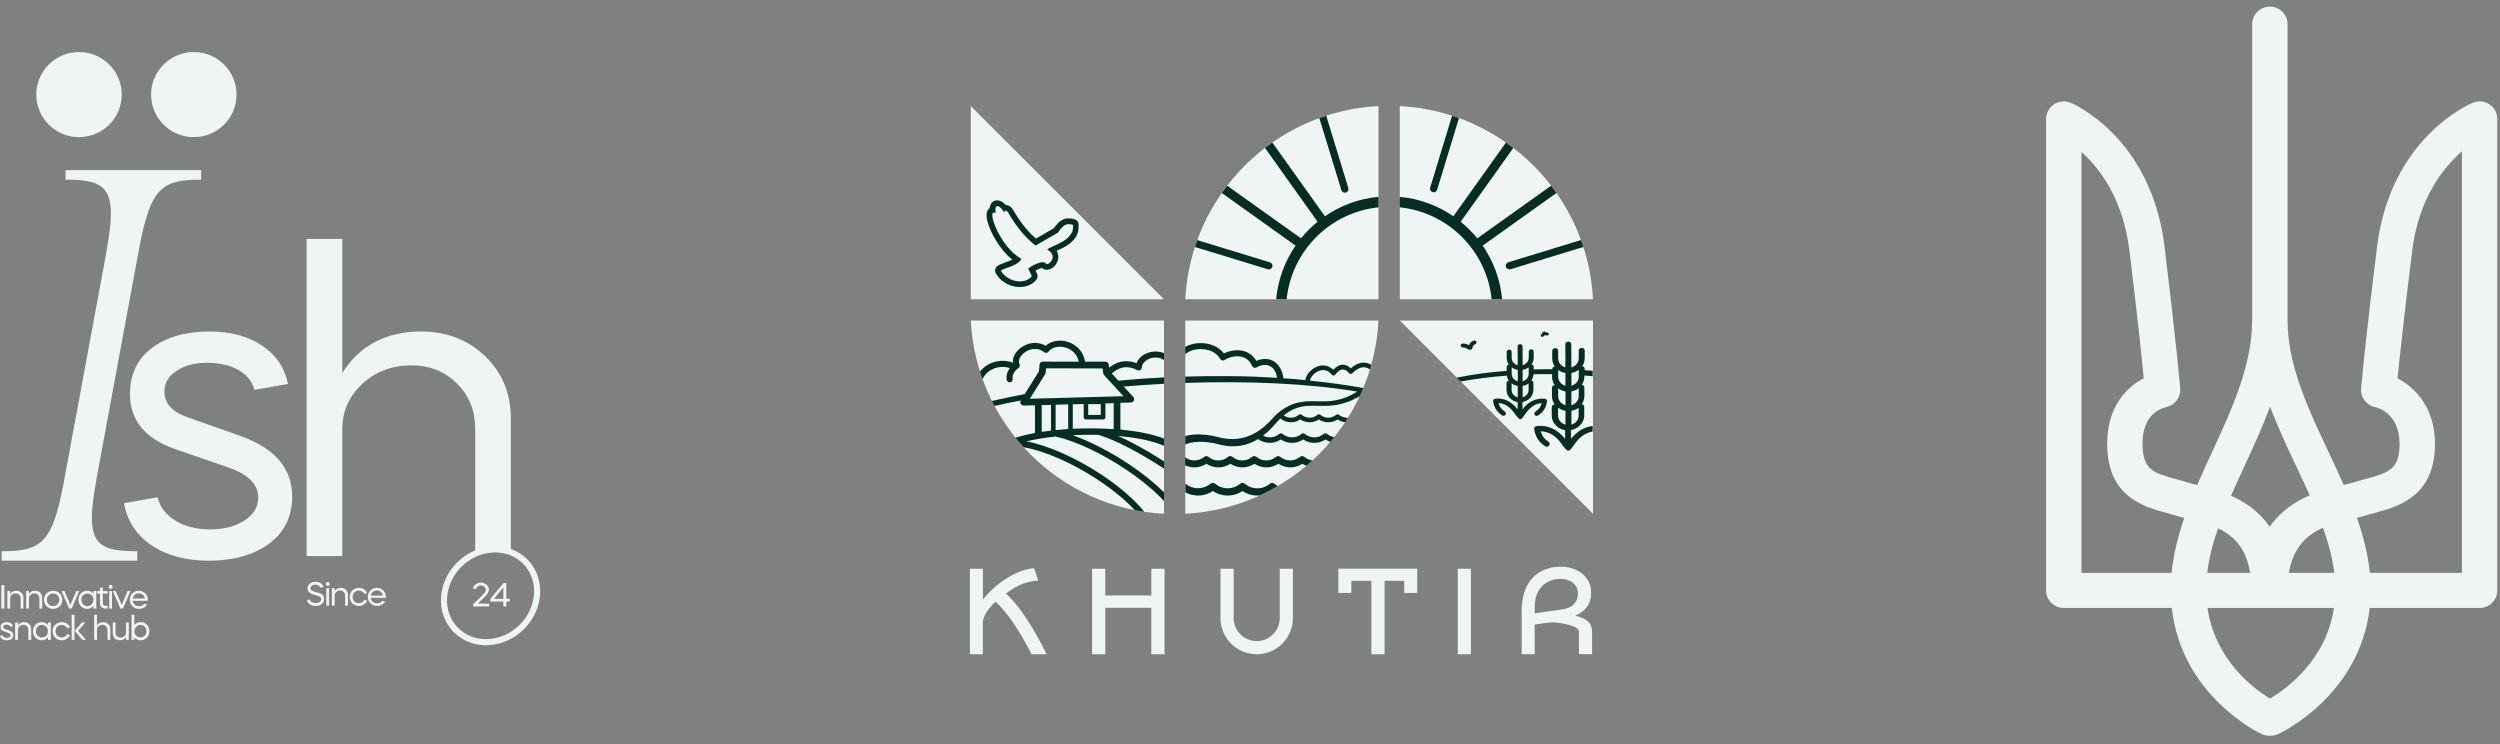 <?xml version="1.0" encoding="UTF-8"?>
<svg width="215" height="64" viewBox="0 0 215 64" fill="none" xmlns="http://www.w3.org/2000/svg">
<rect x="0" y="0" width="215" height="64" fill="#808080" stroke="none"/>
<path d="M5.443 41.695L9.105 21.926C9.442 20.007 9.539 19.096 9.539 18.375C9.539 15.88 8.335 15.448 5.637 15.448V14.633H17.297V15.448C13.972 15.448 12.96 16.12 11.997 21.206L8.335 40.975C7.998 42.894 7.901 43.805 7.901 44.526C7.901 47.021 9.105 47.404 11.803 47.404V48.22H0.144V47.404C3.468 47.404 4.48 46.781 5.443 41.694V41.695Z" fill="#EFF5F2"/>
<path d="M6.794 11.793C8.823 11.793 10.468 10.155 10.468 8.135C10.468 6.114 8.823 4.476 6.794 4.476C4.765 4.476 3.12 6.114 3.12 8.135C3.12 10.155 4.765 11.793 6.794 11.793Z" fill="#EFF5F2"/>
<path d="M16.667 11.793C18.696 11.793 20.341 10.155 20.341 8.135C20.341 6.114 18.696 4.476 16.667 4.476C14.638 4.476 12.993 6.114 12.993 8.135C12.993 10.155 14.638 11.793 16.667 11.793Z" fill="#EFF5F2"/>
<path d="M20.783 37.528L16.146 35.891C14.806 35.431 14.137 34.691 14.137 33.674C14.137 32.946 14.484 32.352 15.178 31.893C15.872 31.433 16.742 31.201 17.788 31.201C18.834 31.201 19.79 31.407 20.509 31.819C21.227 32.231 21.682 32.801 21.877 33.528L24.762 33.02C24.494 31.639 23.757 30.542 22.553 29.729C21.348 28.917 19.834 28.51 18.008 28.51C15.962 28.51 14.313 28.983 13.059 29.929C11.806 30.874 11.179 32.196 11.179 33.891C11.179 36.171 12.506 37.758 15.159 38.656L19.687 40.219C21.366 40.801 22.206 41.661 22.206 42.801C22.206 43.6 21.81 44.255 21.02 44.764C20.228 45.274 19.248 45.528 18.081 45.528C16.913 45.528 15.884 45.274 15.069 44.764C14.252 44.255 13.748 43.59 13.553 42.764L10.668 43.274C10.936 44.802 11.721 46.006 13.023 46.892C14.326 47.777 15.988 48.22 18.008 48.22C20.028 48.22 21.841 47.728 23.156 46.747C24.471 45.764 25.128 44.413 25.128 42.693C25.128 40.317 23.679 38.595 20.783 37.529V37.528Z" fill="#EFF5F2"/>
<path d="M41.742 30.656C40.257 29.226 38.419 28.51 36.228 28.51C33.21 28.51 30.945 29.699 29.437 32.074V20.547H26.368V47.819H29.437V36.91C29.437 35.382 30.009 34.086 31.153 33.019C32.297 31.952 33.709 31.42 35.388 31.42C36.946 31.42 38.249 31.941 39.296 32.983C40.342 34.025 40.866 35.311 40.866 36.836V47.616C41.869 47.172 42.975 47.126 43.933 47.492V36.037C43.933 33.855 43.203 32.06 41.743 30.655L41.742 30.656Z" fill="#EFF5F2"/>
<path d="M0.377 52.332H0.117V50.316H0.378V52.332H0.377Z" fill="#EFF5F2"/>
<path d="M0.634 52.332V50.834H0.877V51.085C0.996 50.897 1.175 50.804 1.412 50.804C1.585 50.804 1.729 50.861 1.842 50.973C1.958 51.084 2.016 51.226 2.016 51.399V52.332H1.773V51.463C1.773 51.342 1.731 51.24 1.648 51.158C1.567 51.075 1.466 51.034 1.344 51.034C1.213 51.034 1.102 51.075 1.012 51.16C0.921 51.245 0.876 51.347 0.876 51.468V52.332H0.633H0.634Z" fill="#EFF5F2"/>
<path d="M2.247 52.332V50.834H2.49V51.085C2.61 50.897 2.788 50.804 3.025 50.804C3.198 50.804 3.342 50.861 3.456 50.973C3.572 51.084 3.629 51.226 3.629 51.399V52.332H3.386V51.463C3.386 51.342 3.344 51.24 3.261 51.158C3.181 51.075 3.079 51.034 2.957 51.034C2.826 51.034 2.716 51.075 2.625 51.16C2.534 51.245 2.489 51.347 2.489 51.468V52.332H2.246H2.247Z" fill="#EFF5F2"/>
<path d="M4.004 52.142C3.856 51.991 3.782 51.805 3.782 51.584C3.782 51.362 3.856 51.175 4.004 51.028C4.154 50.878 4.341 50.804 4.565 50.804C4.79 50.804 4.976 50.878 5.127 51.028C5.277 51.175 5.352 51.361 5.352 51.584C5.352 51.806 5.277 51.993 5.127 52.142C4.974 52.29 4.787 52.364 4.565 52.364C4.343 52.364 4.157 52.29 4.004 52.142ZM4.564 52.121C4.717 52.121 4.844 52.071 4.945 51.969C5.047 51.863 5.099 51.734 5.099 51.583C5.099 51.431 5.048 51.301 4.945 51.2C4.844 51.096 4.716 51.044 4.564 51.044C4.413 51.044 4.286 51.096 4.185 51.2C4.084 51.301 4.032 51.428 4.032 51.583C4.032 51.736 4.083 51.863 4.185 51.969C4.287 52.07 4.414 52.121 4.564 52.121Z" fill="#EFF5F2"/>
<path d="M5.94 52.332L5.293 50.834H5.545L6.051 52.02L6.56 50.834H6.812L6.164 52.332H5.942H5.94Z" fill="#EFF5F2"/>
<path d="M7.489 50.804C7.714 50.804 7.898 50.885 8.038 51.048V50.834H8.281V52.332H8.038V52.118C7.898 52.281 7.714 52.362 7.489 52.362C7.279 52.362 7.102 52.289 6.96 52.141C6.82 51.994 6.749 51.807 6.749 51.583C6.749 51.358 6.82 51.173 6.96 51.027C7.1 50.877 7.277 50.803 7.489 50.803V50.804ZM7.516 51.046C7.371 51.046 7.248 51.097 7.149 51.201C7.051 51.302 7.002 51.43 7.002 51.584C7.002 51.738 7.051 51.865 7.149 51.97C7.25 52.071 7.373 52.123 7.516 52.123C7.658 52.123 7.784 52.072 7.882 51.97C7.983 51.869 8.033 51.74 8.033 51.584C8.033 51.428 7.983 51.301 7.882 51.201C7.784 51.097 7.661 51.046 7.516 51.046Z" fill="#EFF5F2"/>
<path d="M8.355 51.048V50.834H8.598V50.535H8.841V50.834H9.26V51.048H8.841V51.863C8.841 51.93 8.862 51.986 8.903 52.031C8.944 52.076 8.996 52.098 9.058 52.098H9.26V52.332H9.04C8.915 52.332 8.811 52.29 8.726 52.205C8.64 52.12 8.598 52.016 8.598 51.892V51.048H8.355Z" fill="#EFF5F2"/>
<path d="M9.391 50.59C9.36 50.557 9.345 50.518 9.345 50.469C9.345 50.421 9.36 50.382 9.391 50.352C9.424 50.319 9.464 50.302 9.513 50.302C9.561 50.302 9.601 50.319 9.634 50.352C9.667 50.382 9.684 50.422 9.684 50.469C9.684 50.517 9.667 50.557 9.634 50.59C9.601 50.621 9.561 50.636 9.513 50.636C9.464 50.636 9.424 50.621 9.391 50.59ZM9.634 52.332H9.391V50.834H9.634V52.332Z" fill="#EFF5F2"/>
<path d="M10.352 52.332L9.705 50.834H9.957L10.463 52.02L10.972 50.834H11.224L10.577 52.332H10.355H10.352Z" fill="#EFF5F2"/>
<path d="M12.706 51.667H11.414C11.432 51.801 11.491 51.914 11.593 52.004C11.693 52.092 11.816 52.136 11.963 52.136C12.154 52.136 12.302 52.064 12.408 51.92L12.646 51.995C12.576 52.111 12.481 52.201 12.361 52.266C12.24 52.331 12.108 52.364 11.963 52.364C11.735 52.364 11.544 52.29 11.391 52.142C11.238 51.993 11.162 51.807 11.162 51.584C11.162 51.36 11.236 51.175 11.384 51.028C11.532 50.879 11.717 50.804 11.936 50.804C12.156 50.804 12.342 50.879 12.489 51.028C12.637 51.175 12.711 51.361 12.711 51.584C12.711 51.589 12.709 51.618 12.705 51.667H12.706ZM11.417 51.471H12.461C12.438 51.343 12.377 51.236 12.279 51.152C12.183 51.07 12.067 51.029 11.932 51.029C11.797 51.029 11.688 51.071 11.594 51.152C11.5 51.235 11.441 51.342 11.417 51.471Z" fill="#EFF5F2"/>
<path d="M1.117 53.859L0.888 53.899C0.873 53.842 0.836 53.797 0.78 53.764C0.724 53.731 0.652 53.716 0.564 53.716C0.477 53.716 0.413 53.734 0.358 53.771C0.303 53.807 0.275 53.854 0.275 53.911C0.275 53.992 0.328 54.051 0.434 54.087L0.801 54.217C1.031 54.302 1.144 54.438 1.144 54.626C1.144 54.763 1.092 54.87 0.989 54.948C0.885 55.026 0.749 55.064 0.581 55.064C0.413 55.064 0.289 55.029 0.187 54.96C0.084 54.889 0.021 54.794 0 54.674L0.229 54.633C0.244 54.698 0.284 54.751 0.349 54.791C0.413 54.832 0.493 54.852 0.588 54.852C0.683 54.852 0.758 54.832 0.821 54.791C0.884 54.751 0.915 54.699 0.915 54.636C0.915 54.546 0.848 54.478 0.715 54.432L0.357 54.309C0.147 54.237 0.042 54.112 0.042 53.931C0.042 53.797 0.092 53.693 0.191 53.618C0.291 53.543 0.421 53.505 0.583 53.505C0.728 53.505 0.847 53.537 0.943 53.602C1.038 53.666 1.097 53.753 1.118 53.863L1.117 53.859Z" fill="#EFF5F2"/>
<path d="M1.301 55.03V53.533H1.544V53.783C1.663 53.595 1.842 53.502 2.079 53.502C2.252 53.502 2.396 53.559 2.509 53.671C2.625 53.782 2.683 53.924 2.683 54.097V55.03H2.44V54.161C2.44 54.04 2.398 53.939 2.315 53.856C2.234 53.774 2.133 53.733 2.011 53.733C1.88 53.733 1.769 53.775 1.679 53.859C1.588 53.944 1.543 54.046 1.543 54.167V55.031H1.3L1.301 55.03Z" fill="#EFF5F2"/>
<path d="M3.577 53.502C3.802 53.502 3.986 53.583 4.126 53.746V53.533H4.369V55.03H4.126V54.817C3.986 54.979 3.802 55.061 3.577 55.061C3.367 55.061 3.19 54.987 3.048 54.84C2.908 54.692 2.837 54.505 2.837 54.281C2.837 54.056 2.908 53.872 3.048 53.725C3.188 53.576 3.365 53.501 3.577 53.501V53.502ZM3.602 53.744C3.458 53.744 3.335 53.796 3.236 53.899C3.137 54 3.089 54.128 3.089 54.282C3.089 54.436 3.137 54.564 3.236 54.668C3.337 54.769 3.46 54.821 3.602 54.821C3.745 54.821 3.871 54.77 3.969 54.668C4.07 54.567 4.119 54.438 4.119 54.282C4.119 54.126 4.07 53.999 3.969 53.899C3.871 53.796 3.748 53.744 3.602 53.744Z" fill="#EFF5F2"/>
<path d="M6.026 53.954L5.783 54.026C5.739 53.94 5.675 53.871 5.591 53.82C5.507 53.77 5.413 53.744 5.31 53.744C5.157 53.744 5.031 53.796 4.931 53.899C4.829 54.001 4.777 54.128 4.777 54.282C4.777 54.436 4.828 54.563 4.931 54.668C5.032 54.77 5.159 54.821 5.31 54.821C5.413 54.821 5.507 54.796 5.591 54.745C5.675 54.695 5.739 54.625 5.783 54.54L6.026 54.611C5.965 54.751 5.87 54.862 5.741 54.942C5.613 55.023 5.47 55.063 5.31 55.063C5.087 55.063 4.901 54.989 4.748 54.842C4.6 54.69 4.526 54.504 4.526 54.283C4.526 54.062 4.6 53.875 4.748 53.728C4.899 53.578 5.085 53.503 5.31 53.503C5.47 53.503 5.613 53.544 5.741 53.624C5.87 53.705 5.965 53.816 6.026 53.956V53.954Z" fill="#EFF5F2"/>
<path d="M6.162 55.03V52.872H6.405V55.03H6.162ZM7.397 55.03H7.093L6.417 54.255L7.036 53.533H7.333L6.718 54.255L7.397 55.03Z" fill="#EFF5F2"/>
<path d="M8.097 55.03V52.872H8.34V53.784C8.459 53.596 8.638 53.502 8.878 53.502C9.051 53.502 9.197 53.559 9.314 53.671C9.43 53.782 9.487 53.924 9.487 54.097V55.03H9.244V54.161C9.244 54.04 9.202 53.939 9.12 53.856C9.037 53.774 8.934 53.733 8.81 53.733C8.678 53.733 8.565 53.775 8.475 53.859C8.384 53.944 8.339 54.047 8.339 54.167V55.031H8.096L8.097 55.03Z" fill="#EFF5F2"/>
<path d="M9.695 54.466V53.533H9.938V54.402C9.938 54.521 9.979 54.623 10.06 54.707C10.143 54.789 10.245 54.83 10.369 54.83C10.501 54.83 10.61 54.789 10.698 54.707C10.789 54.622 10.834 54.519 10.834 54.396V53.532H11.077V55.029H10.834V54.782C10.723 54.968 10.545 55.061 10.303 55.061C10.129 55.061 9.984 55.005 9.867 54.892C9.753 54.779 9.696 54.637 9.696 54.466H9.695Z" fill="#EFF5F2"/>
<path d="M11.313 55.03V52.872H11.556V53.746C11.697 53.583 11.879 53.502 12.103 53.502C12.315 53.502 12.491 53.577 12.632 53.726C12.775 53.874 12.847 54.06 12.847 54.282C12.847 54.504 12.775 54.689 12.632 54.841C12.49 54.988 12.313 55.062 12.103 55.062C11.88 55.062 11.698 54.98 11.556 54.818V55.031H11.313V55.03ZM12.077 53.744C11.932 53.744 11.809 53.796 11.71 53.899C11.612 54 11.563 54.128 11.563 54.282C11.563 54.436 11.613 54.563 11.71 54.668C11.812 54.769 11.934 54.821 12.077 54.821C12.219 54.821 12.345 54.77 12.444 54.668C12.544 54.567 12.594 54.438 12.594 54.282C12.594 54.126 12.544 53.999 12.444 53.899C12.345 53.796 12.223 53.744 12.077 53.744Z" fill="#EFF5F2"/>
<path d="M27.819 50.483L27.561 50.558C27.544 50.481 27.494 50.416 27.412 50.364C27.33 50.311 27.234 50.284 27.125 50.284C27.003 50.284 26.903 50.314 26.825 50.373C26.745 50.431 26.706 50.504 26.706 50.592C26.706 50.688 26.76 50.763 26.869 50.817C26.954 50.858 27.084 50.899 27.259 50.943C27.401 50.98 27.512 51.017 27.591 51.056C27.776 51.141 27.874 51.292 27.883 51.508C27.883 51.688 27.813 51.834 27.675 51.946C27.54 52.057 27.365 52.113 27.149 52.113C26.955 52.113 26.789 52.068 26.652 51.977C26.515 51.889 26.429 51.774 26.393 51.632L26.652 51.554C26.668 51.642 26.722 51.716 26.816 51.774C26.91 51.832 27.02 51.862 27.149 51.862C27.279 51.862 27.397 51.831 27.487 51.77C27.578 51.706 27.623 51.625 27.623 51.528C27.623 51.429 27.575 51.352 27.478 51.303C27.393 51.259 27.296 51.224 27.187 51.196L27.065 51.164L26.953 51.13L26.834 51.09C26.829 51.087 26.82 51.084 26.81 51.08C26.8 51.075 26.787 51.069 26.771 51.062C26.756 51.056 26.743 51.049 26.731 51.043C26.682 51.02 26.626 50.98 26.561 50.919C26.495 50.854 26.457 50.751 26.445 50.608C26.445 50.437 26.509 50.299 26.636 50.193C26.765 50.085 26.927 50.032 27.124 50.032C27.3 50.032 27.452 50.074 27.578 50.159C27.705 50.242 27.785 50.349 27.821 50.481L27.819 50.483Z" fill="#EFF5F2"/>
<path d="M28.062 50.339C28.031 50.306 28.016 50.267 28.016 50.218C28.016 50.17 28.031 50.132 28.062 50.101C28.095 50.068 28.135 50.051 28.183 50.051C28.232 50.051 28.272 50.068 28.305 50.101C28.338 50.132 28.355 50.171 28.355 50.218C28.355 50.266 28.338 50.306 28.305 50.339C28.272 50.37 28.232 50.386 28.183 50.386C28.135 50.386 28.095 50.37 28.062 50.339ZM28.305 52.081H28.062V50.584H28.305V52.081Z" fill="#EFF5F2"/>
<path d="M28.541 52.081V50.584H28.784V50.834C28.903 50.646 29.082 50.553 29.319 50.553C29.492 50.553 29.636 50.609 29.75 50.722C29.866 50.833 29.923 50.975 29.923 51.148V52.081H29.68V51.212C29.68 51.091 29.638 50.99 29.555 50.907C29.474 50.825 29.373 50.784 29.251 50.784C29.12 50.784 29.009 50.826 28.919 50.91C28.828 50.995 28.783 51.097 28.783 51.218V52.082H28.54L28.541 52.081Z" fill="#EFF5F2"/>
<path d="M31.576 51.005L31.333 51.076C31.289 50.99 31.225 50.921 31.141 50.87C31.057 50.82 30.963 50.795 30.859 50.795C30.707 50.795 30.581 50.846 30.48 50.95C30.379 51.051 30.327 51.178 30.327 51.333C30.327 51.486 30.378 51.613 30.48 51.719C30.582 51.82 30.709 51.871 30.859 51.871C30.963 51.871 31.057 51.846 31.141 51.796C31.225 51.745 31.289 51.676 31.333 51.59L31.576 51.661C31.514 51.801 31.419 51.912 31.291 51.992C31.163 52.073 31.02 52.114 30.859 52.114C30.637 52.114 30.451 52.04 30.298 51.892C30.15 51.741 30.076 51.555 30.076 51.334C30.076 51.112 30.15 50.925 30.298 50.778C30.448 50.629 30.635 50.554 30.859 50.554C31.02 50.554 31.163 50.594 31.291 50.675C31.419 50.755 31.514 50.866 31.576 51.006V51.005Z" fill="#EFF5F2"/>
<path d="M33.177 51.416H31.885C31.902 51.551 31.962 51.663 32.064 51.753C32.164 51.841 32.287 51.885 32.434 51.885C32.625 51.885 32.773 51.814 32.879 51.669L33.116 51.744C33.047 51.86 32.952 51.95 32.831 52.015C32.711 52.08 32.578 52.113 32.434 52.113C32.206 52.113 32.015 52.039 31.861 51.892C31.709 51.742 31.633 51.556 31.633 51.333C31.633 51.109 31.707 50.925 31.855 50.777C32.003 50.628 32.187 50.553 32.407 50.553C32.627 50.553 32.812 50.628 32.959 50.777C33.107 50.925 33.181 51.111 33.181 51.333C33.181 51.338 33.179 51.367 33.176 51.416H33.177ZM31.888 51.221H32.932C32.909 51.092 32.848 50.985 32.749 50.902C32.653 50.819 32.538 50.777 32.403 50.777C32.268 50.777 32.159 50.819 32.065 50.902C31.971 50.984 31.911 51.091 31.888 51.221Z" fill="#EFF5F2"/>
<path d="M44.879 53.917C46.518 52.285 46.643 49.761 45.157 48.281C43.671 46.801 41.137 46.925 39.497 48.558C37.858 50.191 37.733 52.714 39.219 54.194C40.705 55.674 43.239 55.55 44.879 53.917Z" stroke="#EFF5F2" stroke-width="0.525" stroke-miterlimit="10"/>
<path d="M41.78 50.718C41.78 50.617 41.738 50.53 41.655 50.458C41.57 50.386 41.471 50.349 41.355 50.349C41.251 50.349 41.158 50.379 41.078 50.44C40.997 50.5 40.936 50.583 40.895 50.686L40.661 50.574C40.721 50.43 40.812 50.316 40.936 50.233C41.06 50.149 41.199 50.107 41.355 50.107C41.547 50.107 41.709 50.166 41.841 50.283C41.973 50.4 42.041 50.543 42.041 50.709C42.041 50.817 42.008 50.922 41.941 51.027C41.875 51.132 41.768 51.255 41.619 51.397L41.079 51.911H42.069V52.154H40.685V51.967L41.451 51.229C41.57 51.113 41.655 51.017 41.705 50.943C41.755 50.87 41.78 50.794 41.78 50.718Z" fill="#EFF5F2"/>
<path d="M43.288 52.153V51.739H42.173V51.497L43.306 50.138H43.544V51.493H43.833V51.738H43.544V52.152H43.29L43.288 52.153ZM43.288 50.525L42.479 51.496H43.288V50.525Z" fill="#EFF5F2"/>
<path d="M214.094 8.974C213.672 8.694 213.136 8.641 212.668 8.833C212.38 8.952 205.594 11.835 204.426 21.222C203.361 29.774 203.066 33.264 203.054 33.408C202.991 34.172 203.514 34.861 204.269 35.013C204.354 35.031 206.364 35.463 206.364 38.176C206.364 40.323 205.475 40.649 203.464 41.186C203.126 41.276 202.78 41.369 202.44 41.478C202.224 41.548 201.916 41.621 201.562 41.704C201.138 40.744 200.69 39.794 200.246 38.852C198.517 35.189 196.729 31.401 196.729 27.535V2.082C196.729 1.248 196.048 0.572 195.208 0.572C194.368 0.572 193.687 1.247 193.687 2.082V27.533C193.687 31.406 191.937 35.196 190.243 38.862C189.809 39.802 189.371 40.751 188.958 41.708C188.604 41.624 188.298 41.55 188.085 41.48C187.752 41.37 187.41 41.277 187.079 41.187C185.259 40.691 184.256 40.419 184.256 38.175C184.256 35.97 185.391 35.231 186.343 34.999C187.068 34.822 187.557 34.15 187.497 33.41C187.485 33.266 187.196 29.777 186.155 21.226C185.013 11.843 178.359 8.956 178.077 8.837C177.607 8.641 177.069 8.691 176.645 8.97C176.222 9.25 175.965 9.722 175.965 10.228V50.775C175.965 51.609 176.645 52.285 177.487 52.285H186.774C187.604 59.78 194.192 62.986 194.49 63.128C194.702 63.228 194.923 63.275 195.142 63.275C195.164 63.275 195.185 63.271 195.206 63.27C195.228 63.271 195.251 63.275 195.274 63.275C195.49 63.275 195.707 63.229 195.916 63.133C196.221 62.99 202.945 59.787 203.791 52.285H213.246C214.086 52.285 214.766 51.609 214.766 50.775V10.228C214.768 9.724 214.515 9.254 214.094 8.974ZM200.747 49.266H196.846C197.211 47.054 198.403 45.997 199.777 45.389C200.243 46.688 200.591 47.976 200.747 49.266ZM195.225 34.973C195.89 36.733 196.695 38.444 197.492 40.132C197.884 40.963 198.272 41.785 198.636 42.598C197.401 43.13 196.134 43.949 195.191 45.297C194.28 43.974 193.063 43.158 191.873 42.627C192.235 41.8 192.62 40.966 193.01 40.12C193.787 38.437 194.575 36.728 195.225 34.973ZM190.754 45.432C192.052 46.046 193.167 47.106 193.514 49.266H189.821C189.971 47.99 190.305 46.717 190.754 45.432ZM179.008 13.067C180.6 14.497 182.593 17.13 183.137 21.587C183.845 27.401 184.206 30.899 184.364 32.535C182.684 33.396 181.216 35.194 181.216 38.175C181.216 42.721 184.384 43.584 186.276 44.098C186.581 44.181 186.87 44.26 187.124 44.343C187.345 44.416 187.592 44.481 187.847 44.545C187.315 46.088 186.917 47.66 186.76 49.265H179.006V13.067H179.008ZM195.217 60.077C193.839 59.242 190.501 56.785 189.846 52.284H195.145C195.147 52.284 195.15 52.284 195.153 52.284C195.163 52.284 195.172 52.281 195.18 52.281C195.19 52.281 195.2 52.284 195.208 52.284H200.719C200.049 56.791 196.62 59.249 195.217 60.077ZM211.727 49.266H203.806C203.647 47.656 203.239 46.081 202.695 44.536C202.938 44.477 203.173 44.415 203.383 44.347C203.646 44.262 203.94 44.183 204.251 44.101C206.179 43.587 209.406 42.728 209.406 38.176C209.406 35.049 207.699 33.324 206.19 32.537C206.352 30.901 206.721 27.403 207.445 21.592C208.006 17.078 210.09 14.436 211.727 13.019V49.266Z" fill="#EFF5F2"/>
<g clip-path="url(#clip0_197_737)">
<path d="M134.305 52.418C134.804 52.344 135.159 52.184 135.376 51.937C135.593 51.689 135.697 51.399 135.697 51.06C135.697 50.661 135.554 50.349 135.268 50.119C134.982 49.894 134.617 49.781 134.179 49.781C133.802 49.781 133.446 49.868 133.117 50.037C132.783 50.206 132.514 50.475 132.301 50.839C132.089 51.204 131.985 51.668 131.985 52.227V52.748L134.305 52.418ZM111.189 53.177C111.176 54.886 109.788 56.265 108.075 56.265C106.362 56.265 104.974 54.886 104.961 53.177V48.909H106.093V53.177C106.106 54.261 106.987 55.133 108.075 55.133C109.164 55.133 110.044 54.261 110.057 53.177V48.909H111.189V53.177ZM130.861 52.587C130.861 51.689 131.018 50.952 131.326 50.38C131.633 49.807 132.041 49.391 132.549 49.126C133.056 48.866 133.611 48.736 134.214 48.736C134.691 48.736 135.129 48.823 135.528 49C135.927 49.178 136.248 49.438 136.486 49.781C136.725 50.124 136.842 50.527 136.842 50.987C136.842 51.446 136.725 51.854 136.486 52.179C136.248 52.509 135.91 52.765 135.472 52.943C135.962 53.064 136.326 53.233 136.565 53.446C136.803 53.663 136.92 53.971 136.92 54.378V56.256H135.788V54.296C135.788 54.153 135.654 54.023 135.385 53.906C135.116 53.788 134.804 53.697 134.439 53.628C134.075 53.559 133.785 53.528 133.555 53.528C133.268 53.528 132.744 53.589 131.98 53.71V56.26H130.861V52.578V52.587ZM125.367 56.269V48.909H126.499V56.269H125.367ZM117.937 56.269V49.95H116.216V50.991H115.097V48.905H121.88V50.991H120.761V49.95H119.074V56.269H117.942H117.937ZM93.919 56.269V48.909H95.052V51.208H99.015V48.909H100.147V56.269H99.015V52.27H95.052V56.269H93.919ZM83.411 48.909H84.53V51.572C85.09 50.848 85.783 50.228 86.608 49.716C87.436 49.204 88.212 48.918 88.936 48.866L89.288 49.928C88.776 49.968 88.312 50.067 87.9 50.228C87.488 50.388 87.028 50.661 86.512 51.039C87.072 51.55 87.653 52.262 88.26 53.172C88.867 54.083 89.453 55.115 90.008 56.269H88.715C88.195 55.237 87.67 54.335 87.141 53.567C86.612 52.8 86.109 52.197 85.623 51.75C85.267 52.075 84.994 52.392 84.808 52.7C84.621 53.008 84.526 53.294 84.526 53.55V56.269H83.411V48.909Z" fill="#EFF5F2"/>
<path fill-rule="evenodd" clip-rule="evenodd" d="M136.998 44.182V27.567H120.384L136.998 44.182ZM83.489 9.122V25.737H100.104L83.489 9.122ZM100.104 44.186C91.14 43.722 83.949 36.536 83.489 27.567H100.104V44.182V44.186ZM118.549 27.567C118.089 36.536 110.899 43.722 101.934 44.182V27.567H118.549ZM101.934 25.737C102.398 16.773 109.585 9.582 118.549 9.122V25.737H101.934ZM136.998 25.737C136.539 16.773 129.348 9.582 120.384 9.122V25.737H136.998Z" fill="#EFF5F2"/>
<path d="M136.998 31.887C136.764 31.869 136.526 31.857 136.283 31.839V31.726C136.283 31.609 136.192 31.514 136.07 31.497C136.205 31.297 136.283 31.063 136.283 30.811V30.148C136.283 30.018 136.166 29.913 136.027 29.918C135.888 29.918 135.771 30.026 135.771 30.152V30.816C135.771 31.041 135.676 31.245 135.515 31.392C135.411 31.488 135.281 31.562 135.138 31.601L135.129 29.61C135.129 29.48 135.017 29.376 134.873 29.376C134.73 29.376 134.618 29.48 134.618 29.61L134.626 31.132C134.626 31.132 134.618 31.167 134.618 31.189V31.596C134.483 31.557 134.362 31.488 134.262 31.401C134.101 31.258 134.002 31.054 134.002 30.833V30.169C134.002 30.039 133.889 29.935 133.746 29.94C133.607 29.94 133.49 30.048 133.49 30.174V30.837C133.49 31.089 133.572 31.323 133.711 31.518C133.598 31.531 133.507 31.618 133.494 31.722C133.494 31.731 133.49 31.744 133.49 31.752C132.961 31.752 132.427 31.752 131.894 31.77V31.531C131.894 31.431 131.812 31.353 131.707 31.34C131.829 31.171 131.898 30.967 131.898 30.755V30.235C131.898 30.126 131.803 30.044 131.686 30.044C131.569 30.044 131.473 30.13 131.473 30.239V30.759C131.473 30.946 131.395 31.115 131.261 31.236C131.174 31.314 131.07 31.375 130.948 31.41L130.94 29.788C130.94 29.679 130.844 29.593 130.727 29.597C130.61 29.597 130.515 29.684 130.515 29.792L130.523 31.414C130.406 31.384 130.307 31.327 130.22 31.249C130.085 31.128 130.003 30.963 130.003 30.777V30.256C130.003 30.148 129.908 30.065 129.791 30.065C129.673 30.065 129.578 30.152 129.578 30.261V30.781C129.578 30.998 129.652 31.197 129.773 31.366C129.66 31.371 129.574 31.457 129.574 31.562V31.895C128.099 32.008 126.642 32.199 125.28 32.477L125.614 32.811C126.898 32.576 128.234 32.407 129.587 32.303C129.613 32.464 129.673 32.615 129.769 32.746C129.656 32.746 129.561 32.837 129.561 32.941V33.548C129.565 33.843 129.695 34.103 129.908 34.294C130.072 34.441 130.281 34.541 130.515 34.58V35.205C130.029 34.576 129.4 34.198 128.594 34.285H128.589C128.472 34.303 128.394 34.398 128.407 34.506C128.45 34.784 128.528 35.005 128.65 35.2C128.771 35.395 128.94 35.556 129.166 35.716C129.257 35.781 129.392 35.764 129.465 35.682C129.535 35.595 129.522 35.474 129.426 35.408C129.244 35.278 129.11 35.153 129.019 35.005C128.953 34.905 128.906 34.797 128.871 34.667C129.431 34.68 129.877 35.04 130.198 35.478C130.784 36.28 130.736 36.202 131.265 35.478C131.59 35.035 132.024 34.693 132.588 34.675C132.553 34.806 132.505 34.918 132.44 35.014C132.345 35.161 132.215 35.287 132.033 35.417C131.942 35.482 131.924 35.604 131.994 35.69C132.063 35.777 132.197 35.79 132.289 35.725C132.514 35.565 132.683 35.404 132.805 35.209C132.926 35.014 133.004 34.797 133.048 34.515C133.065 34.407 132.982 34.311 132.865 34.294H132.861C132.076 34.207 131.395 34.584 130.931 35.205V34.571C131.17 34.528 131.378 34.424 131.538 34.272C131.746 34.077 131.872 33.812 131.872 33.522V32.915C131.872 32.819 131.794 32.741 131.694 32.724C131.807 32.568 131.872 32.386 131.881 32.186C132.414 32.173 132.948 32.173 133.477 32.177V32.342V32.412C133.477 32.672 133.564 32.915 133.711 33.118C133.577 33.127 133.468 33.227 133.468 33.353V34.064V34.081C133.468 34.342 133.555 34.584 133.702 34.784C133.564 34.784 133.451 34.892 133.451 35.018V35.747C133.455 36.102 133.616 36.419 133.867 36.649C134.062 36.827 134.318 36.948 134.6 36.996V37.75C134.405 37.499 134.175 37.278 133.928 37.1C133.663 36.909 133.377 36.783 133.091 36.705C132.783 36.623 132.471 36.605 132.163 36.64H132.158C132.02 36.657 131.92 36.779 131.942 36.905C131.994 37.243 132.089 37.508 132.237 37.742C132.384 37.976 132.588 38.171 132.861 38.366C132.974 38.444 133.134 38.427 133.221 38.323C133.308 38.219 133.286 38.071 133.173 37.993C132.952 37.837 132.792 37.685 132.679 37.503C132.601 37.382 132.544 37.252 132.501 37.091C132.653 37.091 132.8 37.117 132.952 37.156C133.182 37.217 133.403 37.317 133.616 37.468C133.841 37.629 134.045 37.837 134.219 38.071C134.925 39.038 134.865 38.943 135.507 38.071C135.68 37.837 135.884 37.629 136.109 37.468C136.365 37.286 136.66 37.16 136.968 37.113V36.636C136.851 36.649 136.73 36.67 136.612 36.701C136.326 36.775 136.04 36.905 135.775 37.096C135.58 37.234 135.402 37.399 135.242 37.581C135.194 37.638 135.151 37.69 135.108 37.746V36.983C135.394 36.931 135.645 36.805 135.841 36.623C136.092 36.389 136.244 36.068 136.244 35.716V34.988C136.24 34.871 136.148 34.775 136.027 34.758C136.17 34.558 136.253 34.324 136.257 34.073V34.051V33.318C136.257 33.201 136.153 33.101 136.027 33.088C136.174 32.884 136.257 32.642 136.257 32.377V32.294C136.495 32.312 136.734 32.334 136.972 32.355V31.874L136.998 31.887ZM98.395 44.013C98.122 43.974 97.853 43.926 97.585 43.87C96.717 42.933 95.546 41.996 94.271 41.168C92.185 39.815 89.821 38.757 88.034 38.466C87.792 38.201 87.558 37.928 87.332 37.646C87.831 37.486 88.399 37.351 89.01 37.234V34.853L88.039 34.879C87.883 34.879 87.748 34.758 87.744 34.602C87.744 34.545 87.757 34.489 87.787 34.441C87.007 34.589 86.252 34.745 85.523 34.914C85.45 34.771 85.376 34.628 85.302 34.485C86.252 34.268 87.193 34.068 88.126 33.891L89.349 31.939L89.401 31.358C89.414 31.206 89.544 31.093 89.691 31.098L92.779 31.106C92.692 30.694 92.471 30.382 92.194 30.169C92.029 30.044 91.842 29.948 91.651 29.892C91.461 29.835 91.261 29.809 91.066 29.818C90.706 29.84 90.376 29.979 90.168 30.247C90.082 30.36 89.917 30.382 89.804 30.295L89.791 30.282C89.461 30.026 89.088 29.97 88.746 30.035C88.507 30.078 88.286 30.182 88.1 30.326C87.917 30.46 87.774 30.629 87.696 30.803C87.618 30.976 87.601 31.158 87.679 31.319C87.735 31.436 87.696 31.575 87.592 31.648C87.393 31.787 87.258 31.939 87.18 32.095L87.171 32.108C87.093 32.264 87.072 32.429 87.089 32.589C87.106 32.733 87.002 32.863 86.859 32.88C86.716 32.897 86.586 32.793 86.569 32.65C86.538 32.394 86.577 32.13 86.707 31.874L86.716 31.857C86.751 31.787 86.794 31.718 86.842 31.653C86.59 31.57 86.321 31.54 86.061 31.562C85.719 31.588 85.385 31.705 85.103 31.891C84.847 32.065 84.634 32.303 84.491 32.598C84.418 32.39 84.344 32.177 84.274 31.961C84.426 31.765 84.608 31.596 84.812 31.457C85.172 31.215 85.588 31.072 86.022 31.037C86.382 31.006 86.755 31.058 87.111 31.189C87.093 30.985 87.132 30.781 87.224 30.586C87.341 30.33 87.54 30.091 87.792 29.905C88.039 29.723 88.338 29.584 88.655 29.523C89.067 29.445 89.518 29.497 89.93 29.744C90.225 29.467 90.624 29.319 91.044 29.298C91.296 29.285 91.556 29.315 91.808 29.393C92.059 29.471 92.302 29.588 92.515 29.753C92.914 30.057 93.217 30.512 93.317 31.106H95.069C95.216 31.106 95.334 31.219 95.351 31.362L95.386 31.627C95.594 31.457 95.819 31.319 96.058 31.223C96.552 31.02 97.107 30.989 97.741 31.236C97.827 31.006 97.975 30.811 98.161 30.655C98.352 30.495 98.582 30.378 98.829 30.308C99.072 30.239 99.332 30.213 99.584 30.239C99.762 30.256 99.939 30.299 100.104 30.369V30.967C99.948 30.846 99.744 30.777 99.536 30.755C99.354 30.738 99.159 30.755 98.977 30.807C98.799 30.859 98.634 30.941 98.499 31.054C98.33 31.197 98.209 31.392 98.187 31.627C98.174 31.77 98.044 31.874 97.901 31.861C97.862 31.861 97.827 31.843 97.797 31.826C97.198 31.523 96.7 31.523 96.266 31.7C96.036 31.796 95.819 31.943 95.611 32.121L96.179 32.737C97.506 32.611 98.816 32.52 100.109 32.455V33.006C98.951 33.066 97.793 33.145 96.643 33.244L97.463 34.138C97.571 34.255 97.563 34.437 97.446 34.541C97.389 34.593 97.316 34.619 97.246 34.615L96.353 34.641V36.939C97.806 37.078 99.128 37.334 100.109 37.72V38.34C99.137 37.911 97.728 37.629 96.162 37.495C96.539 37.664 96.921 37.846 97.303 38.045C98.257 38.54 99.211 39.108 100.113 39.685V40.305C99.146 39.672 98.1 39.043 97.064 38.505C96.179 38.045 95.303 37.659 94.484 37.399C94.327 37.399 94.171 37.395 94.011 37.39C93.425 37.386 92.835 37.399 92.25 37.429C93.816 37.985 95.568 38.9 97.155 39.967C98.257 40.704 99.276 41.519 100.104 42.339V43.085C99.254 42.17 98.114 41.242 96.865 40.4C94.848 39.047 92.567 37.941 90.788 37.542C89.878 37.638 89.023 37.776 88.273 37.959C90.112 38.292 92.471 39.359 94.553 40.708C96.084 41.701 97.467 42.855 98.395 43.991V44.013ZM117.929 31.379C117.894 31.509 117.855 31.64 117.816 31.77C117.69 31.683 117.56 31.622 117.426 31.596C117.118 31.535 116.754 31.661 116.298 32.104L116.29 32.112C116.207 32.182 116.081 32.169 116.016 32.086C115.639 31.635 115.305 31.765 115.097 31.939C114.98 32.034 114.897 32.143 114.863 32.19C114.815 32.26 114.789 32.294 114.689 32.294C114.633 32.294 114.577 32.269 114.538 32.225C114.295 31.934 114.026 31.822 113.77 31.826C113.64 31.826 113.514 31.861 113.393 31.909C113.271 31.961 113.154 32.034 113.054 32.121C112.829 32.307 112.677 32.546 112.655 32.733C114.277 32.897 115.826 33.114 117.248 33.37C117.153 33.604 117.049 33.834 116.945 34.06C115.453 34.949 114.338 34.923 113.31 34.901C112.356 34.879 111.476 34.862 110.404 35.721C110.482 35.777 110.569 35.825 110.66 35.859C110.773 35.898 110.894 35.925 111.02 35.925C111.146 35.925 111.267 35.903 111.38 35.859C111.493 35.82 111.601 35.755 111.692 35.677C111.762 35.617 111.87 35.612 111.948 35.677C112.044 35.755 112.152 35.82 112.265 35.859C112.378 35.898 112.499 35.925 112.625 35.925C112.751 35.925 112.872 35.903 112.985 35.859C113.098 35.82 113.206 35.755 113.297 35.677C113.371 35.617 113.475 35.612 113.553 35.677C113.648 35.755 113.757 35.82 113.87 35.859C113.982 35.898 114.104 35.925 114.23 35.925C114.355 35.925 114.477 35.903 114.59 35.859C114.702 35.82 114.811 35.755 114.902 35.677C114.976 35.617 115.08 35.612 115.158 35.677C115.253 35.755 115.362 35.82 115.474 35.859C115.587 35.898 115.708 35.925 115.834 35.925C115.869 35.925 115.899 35.933 115.925 35.946C115.847 36.068 115.769 36.189 115.691 36.31C115.57 36.297 115.453 36.272 115.34 36.228C115.231 36.189 115.127 36.137 115.032 36.072C114.937 36.137 114.832 36.189 114.724 36.228C114.568 36.285 114.399 36.315 114.23 36.315C114.06 36.315 113.896 36.285 113.735 36.228C113.627 36.189 113.523 36.137 113.427 36.072C113.332 36.137 113.228 36.189 113.119 36.228C112.963 36.285 112.794 36.315 112.625 36.315C112.456 36.315 112.291 36.285 112.131 36.228C112.022 36.189 111.918 36.137 111.823 36.072C111.727 36.137 111.623 36.189 111.515 36.228C111.359 36.285 111.189 36.315 111.02 36.315C110.851 36.315 110.686 36.285 110.526 36.228C110.374 36.172 110.231 36.094 110.105 35.99C110.049 36.046 109.988 36.115 109.923 36.189L109.906 36.206C109.589 36.553 109.177 37.044 108.622 37.468C108.674 37.495 108.726 37.52 108.778 37.538C108.913 37.586 109.06 37.612 109.207 37.612C109.355 37.612 109.502 37.586 109.637 37.538C109.771 37.49 109.897 37.416 110.01 37.321C110.097 37.247 110.222 37.243 110.313 37.321C110.426 37.416 110.556 37.49 110.691 37.538C110.825 37.586 110.973 37.612 111.12 37.612C111.267 37.612 111.415 37.586 111.549 37.538C111.684 37.49 111.81 37.416 111.922 37.321C112.009 37.247 112.135 37.243 112.226 37.321C112.339 37.416 112.469 37.49 112.603 37.538C112.738 37.586 112.885 37.612 113.033 37.612C113.18 37.612 113.328 37.586 113.462 37.538C113.596 37.49 113.722 37.416 113.835 37.321C113.922 37.247 114.047 37.243 114.139 37.321C114.251 37.416 114.381 37.49 114.516 37.538C114.59 37.564 114.668 37.586 114.746 37.599C114.637 37.733 114.525 37.867 114.416 38.002L114.36 37.98C114.23 37.932 114.108 37.872 113.991 37.794C113.874 37.872 113.753 37.932 113.622 37.98C113.436 38.05 113.236 38.084 113.033 38.084C112.829 38.084 112.634 38.05 112.443 37.98C112.313 37.932 112.191 37.872 112.074 37.794C111.957 37.872 111.836 37.932 111.705 37.98C111.519 38.05 111.32 38.084 111.116 38.084C110.912 38.084 110.717 38.05 110.526 37.98C110.396 37.932 110.274 37.872 110.157 37.794C110.04 37.872 109.919 37.932 109.789 37.98C109.602 38.05 109.403 38.084 109.199 38.084C108.995 38.084 108.8 38.05 108.609 37.98C108.461 37.928 108.323 37.855 108.193 37.759C107.343 38.288 106.211 38.609 104.706 38.188C104.246 38.063 103.53 37.954 102.849 38.011C102.52 38.037 102.199 38.106 101.93 38.227V37.503C102.134 37.438 102.355 37.399 102.611 37.377C103.379 37.312 104.185 37.434 104.697 37.577C107.178 38.271 108.683 36.818 109.407 36.02L109.424 36.003C109.576 35.838 109.702 35.699 109.823 35.595C111.146 34.463 112.174 34.489 113.297 34.511C114.264 34.532 115.314 34.554 116.719 33.678C112.56 32.975 107.286 32.746 101.926 32.932V32.386C103.296 32.342 104.645 32.334 105.981 32.347C107.264 32.36 108.561 32.412 109.836 32.49C109.802 32.277 109.737 32.086 109.65 31.926C109.546 31.735 109.403 31.588 109.233 31.492C109.073 31.405 108.882 31.366 108.67 31.388H108.648C108.466 31.414 108.266 31.479 108.054 31.601L108.032 31.609C107.902 31.67 107.746 31.609 107.685 31.479C107.624 31.349 107.555 31.232 107.481 31.137C107.217 30.794 106.861 30.664 106.514 30.642C106.15 30.62 105.79 30.72 105.543 30.829C105.447 30.872 105.374 30.915 105.33 30.95L105.3 30.972C105.174 31.041 105.014 30.998 104.944 30.872C104.697 30.438 104.263 30.182 103.791 30.078C103.509 30.018 103.214 30.005 102.932 30.044C102.654 30.078 102.394 30.161 102.177 30.287C102.086 30.339 101.999 30.399 101.926 30.469V29.831C102.199 29.679 102.52 29.575 102.862 29.532C103.201 29.488 103.561 29.502 103.903 29.575C104.428 29.692 104.918 29.957 105.252 30.395L105.335 30.356C105.638 30.217 106.085 30.096 106.549 30.126C107.03 30.152 107.525 30.339 107.898 30.82C107.95 30.885 107.997 30.954 108.041 31.032C108.232 30.95 108.414 30.902 108.587 30.881H108.613C108.939 30.842 109.238 30.902 109.489 31.041C109.745 31.184 109.958 31.401 110.11 31.679C110.24 31.917 110.331 32.199 110.37 32.511V32.529C111.007 32.572 111.636 32.624 112.256 32.685C112.287 32.399 112.495 32.06 112.79 31.813C112.92 31.705 113.067 31.609 113.228 31.544C113.393 31.475 113.566 31.431 113.748 31.427C114.056 31.423 114.373 31.527 114.663 31.796C114.711 31.744 114.767 31.687 114.837 31.631C115.149 31.371 115.635 31.163 116.168 31.679C116.671 31.245 117.105 31.128 117.495 31.206C117.647 31.236 117.79 31.293 117.925 31.375L117.929 31.379ZM112.885 39.589C112.712 39.75 112.534 39.906 112.352 40.058C112.23 40.01 112.118 39.953 112.009 39.884C111.888 39.962 111.762 40.023 111.627 40.075C111.419 40.149 111.202 40.192 110.977 40.192C110.751 40.192 110.535 40.153 110.326 40.075C110.192 40.027 110.066 39.962 109.945 39.884C109.823 39.962 109.698 40.023 109.563 40.075C109.355 40.149 109.138 40.192 108.913 40.192C108.687 40.192 108.47 40.153 108.262 40.075C108.128 40.027 108.002 39.962 107.88 39.884C107.759 39.962 107.633 40.023 107.499 40.075C107.291 40.149 107.074 40.192 106.848 40.192C106.623 40.192 106.406 40.153 106.198 40.075C106.063 40.027 105.937 39.962 105.816 39.884C105.695 39.962 105.569 40.023 105.434 40.075C105.226 40.149 105.005 40.192 104.784 40.192C104.563 40.192 104.341 40.153 104.133 40.075C103.999 40.027 103.873 39.962 103.752 39.884C103.63 39.962 103.504 40.023 103.37 40.075C103.162 40.149 102.945 40.192 102.719 40.192C102.494 40.192 102.277 40.153 102.069 40.075C102.021 40.058 101.969 40.036 101.921 40.014V39.329C102.03 39.411 102.147 39.472 102.268 39.52C102.411 39.572 102.563 39.598 102.715 39.598C102.867 39.598 103.023 39.572 103.162 39.52C103.301 39.468 103.435 39.394 103.552 39.294C103.66 39.203 103.821 39.199 103.934 39.294C104.051 39.394 104.185 39.472 104.328 39.52C104.472 39.572 104.623 39.598 104.775 39.598C104.927 39.598 105.083 39.572 105.222 39.52C105.361 39.468 105.495 39.394 105.612 39.294C105.721 39.203 105.881 39.199 105.994 39.294C106.111 39.394 106.245 39.472 106.388 39.52C106.532 39.572 106.683 39.598 106.835 39.598C106.987 39.598 107.143 39.572 107.282 39.52C107.421 39.468 107.555 39.394 107.672 39.294C107.781 39.203 107.941 39.199 108.054 39.294C108.171 39.394 108.305 39.472 108.448 39.52C108.592 39.572 108.743 39.598 108.895 39.598C109.047 39.598 109.203 39.572 109.342 39.52C109.481 39.468 109.615 39.394 109.732 39.294C109.841 39.203 110.001 39.199 110.114 39.294C110.231 39.394 110.365 39.472 110.509 39.52C110.652 39.572 110.803 39.598 110.955 39.598C111.107 39.598 111.263 39.572 111.402 39.52C111.541 39.468 111.675 39.394 111.792 39.294C111.901 39.203 112.061 39.199 112.174 39.294C112.291 39.394 112.425 39.472 112.569 39.52C112.664 39.554 112.764 39.576 112.863 39.589H112.885ZM109.901 41.797C109.403 42.092 108.886 42.361 108.353 42.603C108.279 42.612 108.201 42.616 108.128 42.616C107.859 42.616 107.594 42.569 107.343 42.478C107.169 42.417 107.004 42.33 106.852 42.23C106.701 42.334 106.536 42.417 106.362 42.478C106.111 42.569 105.846 42.616 105.577 42.616C105.309 42.616 105.044 42.569 104.792 42.478C104.619 42.417 104.454 42.33 104.302 42.23C104.151 42.334 103.986 42.417 103.812 42.478C103.561 42.569 103.296 42.616 103.027 42.616C102.758 42.616 102.494 42.569 102.242 42.478C102.138 42.439 102.038 42.395 101.943 42.343V41.589L101.952 41.597C102.104 41.723 102.273 41.823 102.455 41.888C102.637 41.953 102.828 41.988 103.027 41.988C103.227 41.988 103.422 41.953 103.6 41.888C103.782 41.823 103.951 41.723 104.099 41.602C104.211 41.502 104.385 41.498 104.502 41.602C104.654 41.727 104.823 41.827 105.005 41.892C105.187 41.957 105.378 41.992 105.577 41.992C105.777 41.992 105.972 41.957 106.15 41.892C106.328 41.827 106.501 41.727 106.649 41.606C106.761 41.506 106.935 41.502 107.056 41.606C107.208 41.732 107.377 41.831 107.559 41.897C107.742 41.962 107.932 41.996 108.132 41.996C108.331 41.996 108.527 41.962 108.704 41.897C108.882 41.831 109.056 41.732 109.203 41.61C109.316 41.511 109.489 41.506 109.611 41.61C109.702 41.688 109.802 41.753 109.906 41.81L109.901 41.797ZM102.763 21.24C102.828 21.04 102.897 20.845 102.967 20.65L109.212 22.558C109.377 22.61 109.472 22.784 109.42 22.948C109.368 23.113 109.194 23.209 109.03 23.157L102.763 21.24ZM105.074 16.604C105.222 16.391 105.378 16.178 105.538 15.97L111.888 20.498C112.1 20.238 112.326 19.986 112.564 19.748C112.803 19.509 113.054 19.284 113.315 19.071L108.787 12.722C108.995 12.562 109.203 12.41 109.42 12.258L113.943 18.599C115.279 17.683 116.853 17.085 118.554 16.929V17.831C116.472 18.043 114.603 18.98 113.202 20.381C111.801 21.782 110.864 23.651 110.652 25.733H109.75C109.906 24.033 110.504 22.458 111.419 21.123L105.079 16.599L105.074 16.604ZM113.462 10.155C113.657 10.085 113.857 10.016 114.056 9.951L115.956 16.166C116.008 16.33 115.912 16.504 115.748 16.556C115.583 16.608 115.409 16.512 115.357 16.348L113.462 10.155ZM136.17 21.24C136.105 21.04 136.036 20.845 135.966 20.645L129.717 22.558C129.552 22.61 129.457 22.784 129.509 22.948C129.561 23.113 129.734 23.209 129.899 23.157L136.17 21.24ZM133.863 16.604C133.715 16.391 133.559 16.178 133.399 15.97L127.05 20.498C126.837 20.238 126.612 19.986 126.373 19.748C126.134 19.509 125.883 19.284 125.618 19.071L130.146 12.722C129.938 12.562 129.73 12.41 129.513 12.258L124.99 18.599C123.654 17.679 122.079 17.085 120.379 16.929V17.831C122.461 18.043 124.33 18.98 125.731 20.381C127.132 21.782 128.069 23.651 128.281 25.733H129.183C129.027 24.033 128.429 22.458 127.514 21.123L133.854 16.599L133.863 16.604ZM125.475 10.155C125.28 10.085 125.081 10.016 124.881 9.951L122.995 16.135C122.942 16.3 123.038 16.473 123.203 16.525C123.368 16.578 123.541 16.482 123.593 16.317L125.471 10.159L125.475 10.155ZM92.259 34.767V36.874C92.84 36.844 93.43 36.835 94.015 36.84C94.609 36.844 95.204 36.866 95.776 36.909V34.671L95.065 34.693V35.881C95.065 35.99 94.978 36.076 94.87 36.076H93.395C93.287 36.076 93.2 35.99 93.2 35.881V34.745L92.263 34.771L92.259 34.767ZM90.389 37.03V34.819L89.587 34.84V37.139C89.847 37.1 90.116 37.061 90.389 37.03ZM90.784 34.806V36.987C91.14 36.952 91.5 36.922 91.864 36.896V34.775L90.784 34.806ZM94.666 34.758H93.586V35.682H94.666V34.758ZM89.878 32.19L88.564 34.294L96.617 34.073L94.952 32.26C94.913 32.216 94.887 32.164 94.878 32.099L94.826 31.687L89.96 31.674L89.925 32.043C89.925 32.091 89.908 32.143 89.882 32.186L89.878 32.19ZM135.775 32.347V32.39C135.775 32.615 135.68 32.819 135.52 32.967C135.416 33.062 135.285 33.136 135.142 33.175V32.342V32.073C135.376 32.034 135.593 31.939 135.771 31.804V32.342H135.775V32.347ZM134.626 32.082V33.179C134.492 33.14 134.366 33.071 134.266 32.98C134.106 32.837 134.006 32.633 134.006 32.412V31.817C134.184 31.948 134.396 32.043 134.626 32.082ZM130.948 34.172V33.192C131.139 33.158 131.313 33.084 131.46 32.975V33.526C131.46 33.713 131.382 33.882 131.252 34.003C131.17 34.081 131.066 34.142 130.948 34.172ZM129.994 32.962C130.142 33.08 130.328 33.158 130.528 33.192V34.177C130.411 34.146 130.302 34.086 130.216 34.012C130.081 33.891 129.999 33.726 129.999 33.539V32.962H129.994ZM135.142 36.514V35.33C135.372 35.291 135.585 35.2 135.762 35.07V35.734C135.767 35.959 135.671 36.163 135.511 36.31C135.411 36.406 135.285 36.475 135.147 36.519L135.142 36.514ZM133.989 35.053C134.171 35.192 134.388 35.291 134.631 35.33V36.523C134.487 36.484 134.357 36.415 134.253 36.324C134.093 36.18 133.993 35.977 133.993 35.755V35.057L133.989 35.053ZM130.948 31.809C131.144 31.774 131.321 31.696 131.469 31.588V32.143V32.16C131.469 32.338 131.386 32.503 131.256 32.624C131.17 32.702 131.066 32.763 130.944 32.798V31.813L130.948 31.809ZM130.528 32.798C130.411 32.767 130.311 32.711 130.224 32.633C130.09 32.511 130.007 32.347 130.007 32.164V32.143V31.588C130.155 31.7 130.333 31.778 130.532 31.809V32.793L130.528 32.798ZM135.142 33.656C135.376 33.617 135.593 33.522 135.771 33.387V34.06V34.081C135.771 34.298 135.671 34.493 135.515 34.641C135.411 34.736 135.281 34.81 135.138 34.849V33.661L135.142 33.656ZM134.631 34.849C134.492 34.81 134.366 34.74 134.266 34.65C134.106 34.506 134.006 34.303 134.006 34.081V34.06V33.392C134.179 33.526 134.396 33.622 134.635 33.661V34.849H134.631ZM132.683 28.959C132.618 28.985 132.544 28.959 132.514 28.89C132.488 28.825 132.514 28.751 132.583 28.721C132.636 28.699 132.64 28.677 132.644 28.66C132.662 28.582 132.675 28.526 132.792 28.513C132.848 28.504 132.878 28.526 132.922 28.552C132.948 28.569 132.991 28.595 133.065 28.595C133.139 28.595 133.195 28.651 133.195 28.725C133.195 28.799 133.139 28.855 133.065 28.855C132.978 28.855 132.913 28.838 132.861 28.816C132.835 28.864 132.783 28.916 132.683 28.959ZM126.742 29.293C126.828 29.259 126.928 29.298 126.963 29.384C126.998 29.471 126.958 29.571 126.872 29.606C126.69 29.684 126.664 29.775 126.651 29.84C126.62 29.97 126.599 30.065 126.416 30.083C126.33 30.091 126.278 30.057 126.2 30.009C126.121 29.957 126 29.879 125.788 29.879C125.692 29.879 125.618 29.801 125.618 29.71C125.618 29.619 125.696 29.541 125.788 29.541C126.056 29.541 126.226 29.623 126.338 29.692C126.373 29.567 126.451 29.41 126.742 29.289V29.293ZM89.574 22.983V22.974V22.992V22.983ZM90.064 21.465C90.35 21.149 91.821 20.867 92.215 19.926C92.298 19.726 92.263 19.553 92.289 19.34C91.756 19.193 91.469 19.271 90.988 20.004L89.062 21.118C88.104 20.39 87.336 19.37 86.729 18.321C86.582 18.065 86.374 18.052 86.365 18.282C86.092 17.753 85.463 17.328 85.632 18.325C84.734 17.818 86.022 21.322 87.835 22.246C87.648 22.814 86.452 23.022 86.07 23.265C86.573 24.202 88.069 24.557 88.742 23.755L88.433 23.091C88.577 22.953 89.739 22.241 89.978 22.71C90.272 22.797 91.01 21.986 90.06 21.465H90.064ZM92.662 20.112C92.324 20.91 91.495 21.292 90.875 21.569C90.953 21.708 90.997 21.851 91.01 21.99C91.027 22.177 90.997 22.354 90.932 22.51C90.871 22.658 90.78 22.788 90.68 22.892C90.446 23.135 90.108 23.256 89.843 23.178C89.73 23.144 89.639 23.074 89.579 22.983V22.992C89.591 23.014 89.609 23.048 89.591 23.052C89.457 23.078 89.292 23.148 89.145 23.226L89.058 23.269L89.188 23.551C89.271 23.729 89.236 23.929 89.119 24.067C88.976 24.236 88.811 24.367 88.624 24.466L88.59 24.484C88.208 24.679 87.766 24.727 87.332 24.657C86.903 24.588 86.482 24.397 86.148 24.115C85.944 23.942 85.766 23.733 85.636 23.495C85.515 23.265 85.593 22.979 85.814 22.849C85.979 22.745 86.196 22.666 86.439 22.576C86.647 22.502 86.877 22.415 87.059 22.328C86.079 21.561 85.311 20.225 85.003 19.318C84.912 19.049 84.856 18.811 84.843 18.616C84.821 18.299 84.903 18.048 85.111 17.9C85.124 17.779 85.15 17.675 85.194 17.592L85.216 17.549C85.324 17.358 85.484 17.258 85.684 17.237C85.836 17.219 85.992 17.254 86.139 17.336C86.256 17.401 86.378 17.501 86.491 17.627C86.582 17.627 86.668 17.653 86.755 17.692C86.894 17.762 87.033 17.887 87.141 18.069C87.432 18.573 87.761 19.071 88.13 19.522C88.425 19.887 88.746 20.225 89.093 20.52L90.632 19.626C90.897 19.24 91.135 19.015 91.4 18.889C91.725 18.737 92.029 18.755 92.406 18.859C92.64 18.924 92.788 19.145 92.762 19.379C92.757 19.44 92.753 19.488 92.753 19.535C92.753 19.713 92.744 19.882 92.653 20.099L92.662 20.112Z" fill="#062D24"/>
</g>
<defs>
<clipPath id="clip0_197_737">
<rect width="53.587" height="47.147" fill="white" transform="translate(83.411 9.122)"/>
</clipPath>
</defs>
</svg>
